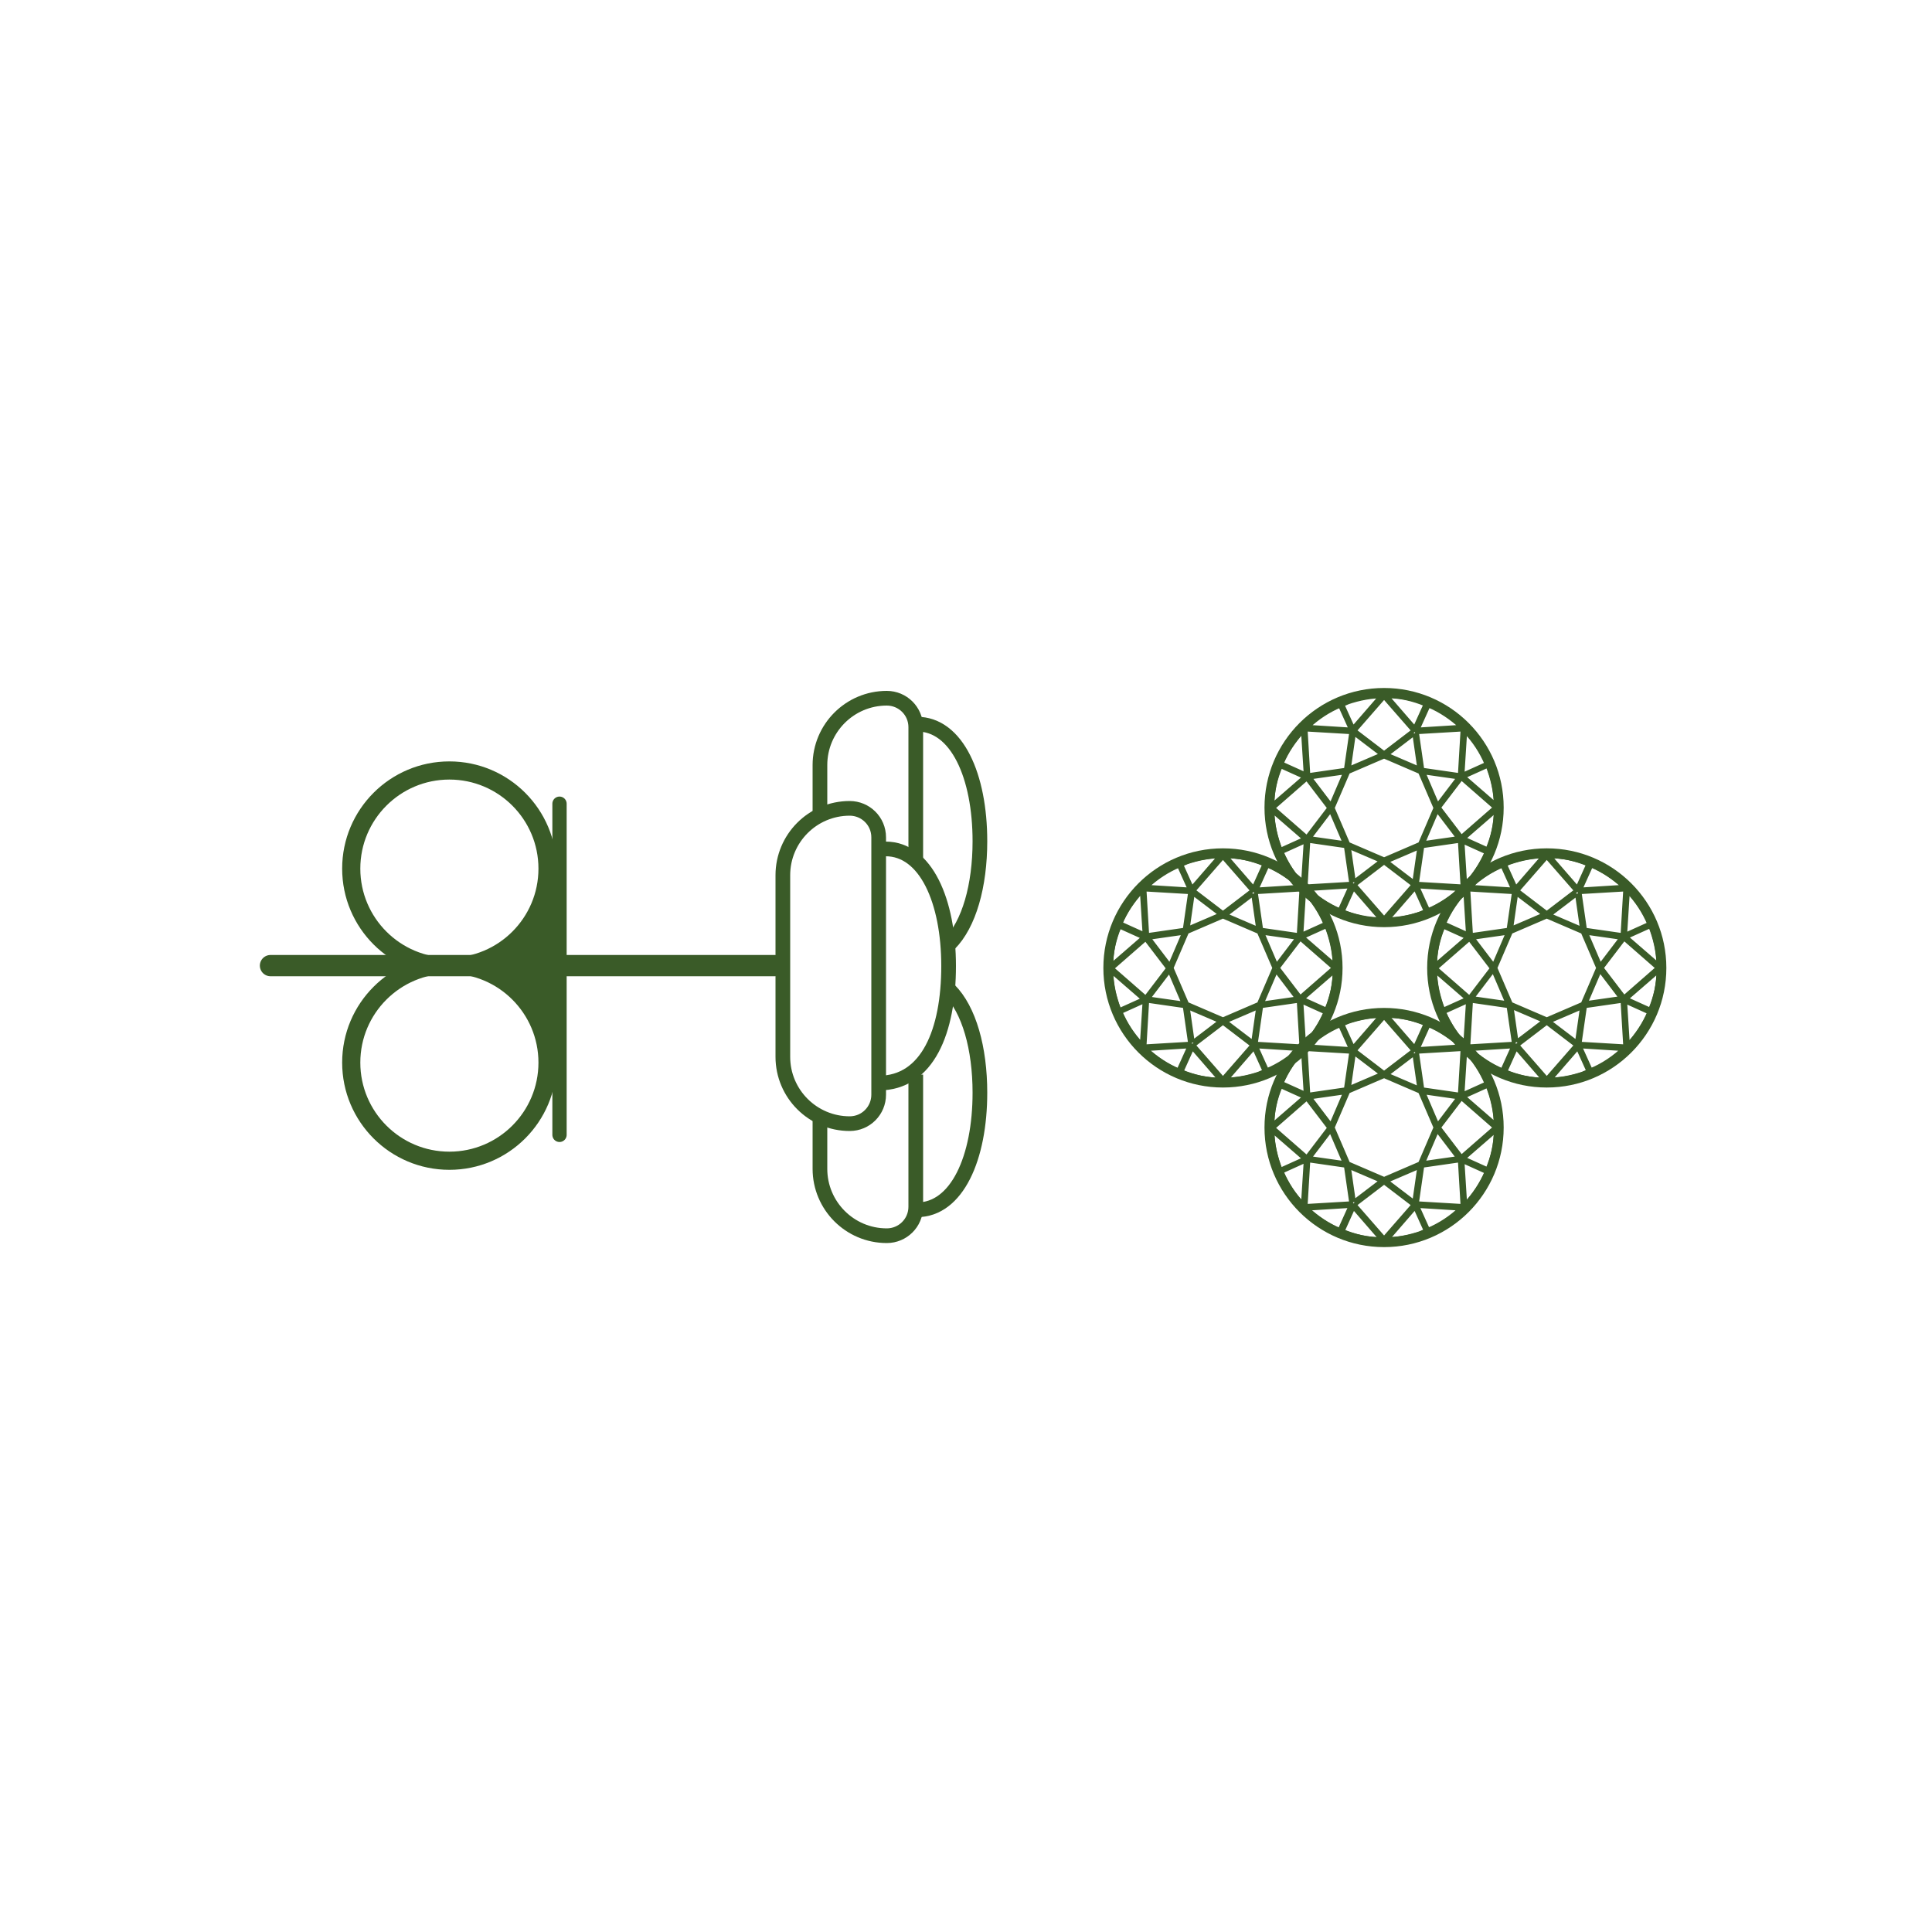 <svg viewBox="0 0 50 50" version="1.1" xmlns="http://www.w3.org/2000/svg" data-name="图层_1" id="_图层_1">
  
  <defs>
    <style>
      .st0 {
        stroke-width: .25px;
      }

      .st0, .st1, .st2, .st3, .st4 {
        stroke-linecap: round;
      }

      .st0, .st1, .st2, .st3, .st4, .st5 {
        fill: none;
        stroke: #3a5b28;
      }

      .st0, .st4, .st5 {
        stroke-miterlimit: 10;
      }

      .st1 {
        stroke-width: .47px;
      }

      .st1, .st2, .st3 {
        stroke-linejoin: round;
      }

      .st2 {
        stroke-width: .55px;
      }

      .st3 {
        stroke-width: .37px;
      }

      .st6 {
        fill: #3a5b28;
      }

      .st4 {
        stroke-width: .1px;
      }

      .st5 {
        stroke-width: .38px;
      }
    </style>
  </defs>
  <g>
    <line y2="24.99" x2="7" y1="24.99" x1="20.07" class="st2"></line>
    <circle r="2.54" cy="22.48" cx="11.63" class="st1"></circle>
    <circle r="2.54" cy="27.5" cx="11.63" class="st1"></circle>
    <line y2="29.37" x2="14.48" y1="20.8" x1="14.48" class="st3"></line>
    <path d="M14.37,22.48s-.43,2.51-2.12,2.51c1.62,0,2.12,2.19,2.12,2.19v-4.7Z" class="st6"></path>
  </g>
  <g>
    <path d="M38.78,20.91h0c0-.41-.08-.79-.23-1.14,0,0,0,0,0,0,0,0,0,0,0,0-.15-.36-.37-.68-.63-.95,0,0,0,0-.01-.01-.27-.27-.59-.48-.95-.63,0,0,0,0,0,0,0,0,0,0,0,0-.35-.15-.73-.23-1.13-.23s-.78.08-1.13.23c0,0,0,0,0,0,0,0,0,0,0,0-.36.15-.68.37-.95.63,0,0,0,0-.01.01-.27.27-.48.59-.63.95,0,0,0,0,0,0,0,0,0,0,0,0-.15.35-.23.73-.23,1.13h0c0,.41.08.79.23,1.14,0,0,0,0,0,0,0,0,0,0,0,0,.15.36.37.68.63.95,0,0,0,0,.01.01.27.27.59.48.95.63,0,0,0,0,0,0,0,0,0,0,0,0,.35.15.73.23,1.13.23s.78-.08,1.13-.23c0,0,0,0,0,0,0,0,0,0,0,0,.36-.15.68-.37.95-.63,0,0,0,0,.01-.01.27-.27.48-.59.63-.95,0,0,0,0,0,0,0,0,0,0,0,0,.15-.35.23-.73.23-1.13ZM38.5,21.98l-.62-.28.83-.72c0,.35-.08.68-.21.99ZM36.96,23.56l-.28-.62,1.11.07c-.24.23-.53.42-.84.55ZM33.84,23.01l1.11-.07-.28.62c-.31-.13-.59-.32-.84-.55ZM32.93,20.99l.83.72-.62.28c-.12-.31-.2-.64-.21-.99ZM33.14,19.83l.62.28-.83.72c0-.35.08-.68.21-.99ZM34.68,18.26l.28.62-1.11-.07c.24-.23.53-.42.84-.55ZM37.8,18.81l-1.11.07.28-.62c.31.13.59.32.84.55ZM38.71,20.82l-.83-.72.62-.28c.12.31.2.64.21.99ZM37.78,20.06l-.97-.14-.14-.97,1.18-.07-.07,1.18ZM36.75,21.84l-.93.4-.93-.4-.4-.93.4-.93.93-.4.93.4.4.93-.4.93ZM34.44,20.83l-.54-.71.91-.13-.36.84ZM34.44,20.98l.36.84-.91-.13.54-.71ZM37.2,20.98l.54.71-.91.13.36-.84ZM37.2,20.83l-.36-.84.91.13-.54.71ZM36.6,18.98l.13.91-.84-.36.71-.54ZM35.82,19.49l-.76-.58.76-.87.76.87-.76.58ZM35.75,19.53l-.84.36.13-.91.71.54ZM34.83,19.92l-.97.14-.07-1.18,1.18.07-.14.97ZM33.82,20.15l.58.76-.58.76-.87-.76.87-.76ZM33.86,21.76l.97.14.14.97-1.18.07.07-1.18ZM35.04,22.83l-.13-.91.84.36-.71.54ZM35.82,22.32l.76.58-.76.87-.76-.87.76-.58ZM35.89,22.29l.84-.36-.13.91-.71-.54ZM36.81,21.9l.97-.14.07,1.18-1.18-.07.14-.97ZM37.82,21.66l-.58-.76.58-.76.87.76-.87.76ZM37.85,20.04l.07-1.11c.23.24.42.53.55.84l-.62.28ZM36.62,18.85l-.72-.83c.35,0,.68.08.99.21l-.28.62ZM35.02,18.85l-.28-.62c.31-.12.64-.2.99-.21l-.72.83ZM33.79,20.04l-.62-.28c.13-.31.32-.59.55-.84l.07,1.11ZM33.79,21.78l-.07,1.11c-.23-.24-.42-.53-.55-.84l.62-.28ZM35.02,22.97l.72.83c-.35,0-.68-.08-.99-.21l.28-.62ZM36.62,22.97l.28.62c-.31.12-.64.2-.99.21l.72-.83ZM37.85,21.78l.62.28c-.13.31-.32.59-.55.84l-.07-1.11Z" class="st4"></path>
    <path d="M38.78,29.19h0c0-.41-.08-.79-.23-1.14,0,0,0,0,0,0,0,0,0,0,0,0-.15-.36-.37-.68-.63-.95,0,0,0,0-.01-.01-.27-.27-.59-.48-.95-.63,0,0,0,0,0,0,0,0,0,0,0,0-.35-.15-.73-.23-1.13-.23s-.78.08-1.13.23c0,0,0,0,0,0,0,0,0,0,0,0-.36.15-.68.37-.95.63,0,0,0,0-.01.01-.27.27-.48.59-.63.95,0,0,0,0,0,0,0,0,0,0,0,0-.15.35-.23.73-.23,1.13h0c0,.41.08.79.23,1.14,0,0,0,0,0,0,0,0,0,0,0,0,.15.36.37.68.63.95,0,0,0,0,.01.01.27.27.59.48.95.63,0,0,0,0,0,0,0,0,0,0,0,0,.35.15.73.23,1.13.23s.78-.08,1.13-.23c0,0,0,0,0,0,0,0,0,0,0,0,.36-.15.68-.37.95-.63,0,0,0,0,.01-.01.27-.27.48-.59.63-.95,0,0,0,0,0,0,0,0,0,0,0,0,.15-.35.23-.73.23-1.13ZM38.5,30.26l-.62-.28.83-.72c0,.35-.08.68-.21.99ZM36.96,31.83l-.28-.62,1.11.07c-.24.23-.53.42-.84.55ZM33.84,31.28l1.11-.07-.28.62c-.31-.13-.59-.32-.84-.55ZM32.93,29.27l.83.72-.62.28c-.12-.31-.2-.64-.21-.99ZM33.14,28.11l.62.28-.83.72c0-.35.08-.68.21-.99ZM34.68,26.53l.28.62-1.11-.07c.24-.23.53-.42.84-.55ZM37.8,27.08l-1.11.07.28-.62c.31.13.59.32.84.55ZM38.71,29.1l-.83-.72.62-.28c.12.31.2.64.21.99ZM37.78,28.33l-.97-.14-.14-.97,1.18-.07-.07,1.18ZM36.75,30.11l-.93.4-.93-.4-.4-.93.4-.93.93-.4.93.4.4.93-.4.93ZM34.44,29.11l-.54-.71.91-.13-.36.84ZM34.44,29.26l.36.84-.91-.13.54-.71ZM37.2,29.26l.54.71-.91.13.36-.84ZM37.2,29.11l-.36-.84.91.13-.54.71ZM36.6,27.26l.13.91-.84-.36.71-.54ZM35.82,27.77l-.76-.58.76-.87.76.87-.76.58ZM35.75,27.8l-.84.36.13-.91.71.54ZM34.83,28.19l-.97.14-.07-1.18,1.18.07-.14.97ZM33.82,28.43l.58.76-.58.76-.87-.76.87-.76ZM33.86,30.03l.97.14.14.97-1.18.07.07-1.18ZM35.04,31.11l-.13-.91.84.36-.71.54ZM35.82,30.6l.76.58-.76.87-.76-.87.76-.58ZM35.89,30.56l.84-.36-.13.91-.71-.54ZM36.81,30.17l.97-.14.07,1.18-1.18-.07.14-.97ZM37.82,29.94l-.58-.76.58-.76.87.76-.87.76ZM37.85,28.31l.07-1.11c.23.24.42.53.55.84l-.62.28ZM36.62,27.12l-.72-.83c.35,0,.68.08.99.21l-.28.62ZM35.02,27.12l-.28-.62c.31-.12.64-.2.99-.21l-.72.83ZM33.79,28.31l-.62-.28c.13-.31.32-.59.55-.84l.07,1.11ZM33.79,30.05l-.07,1.11c-.23-.24-.42-.53-.55-.84l.62-.28ZM35.02,31.24l.72.83c-.35,0-.68-.08-.99-.21l.28-.62ZM36.62,31.24l.28.62c-.31.12-.64.2-.99.21l.72-.83ZM37.85,30.05l.62.28c-.13.31-.32.59-.55.84l-.07-1.11Z" class="st4"></path>
    <path d="M34.61,25.05h0c0-.41-.08-.79-.23-1.14,0,0,0,0,0,0,0,0,0,0,0,0-.15-.36-.37-.68-.63-.95,0,0,0,0-.01-.01-.27-.27-.59-.48-.95-.63,0,0,0,0,0,0,0,0,0,0,0,0-.35-.15-.73-.23-1.13-.23s-.78.08-1.13.23c0,0,0,0,0,0,0,0,0,0,0,0-.36.15-.68.37-.95.63,0,0,0,0-.01.01-.27.27-.48.59-.63.95,0,0,0,0,0,0,0,0,0,0,0,0-.15.35-.23.73-.23,1.13h0c0,.41.08.79.23,1.14,0,0,0,0,0,0,0,0,0,0,0,0,.15.36.37.68.63.95,0,0,0,0,.01.01.27.27.59.48.95.63,0,0,0,0,0,0,0,0,0,0,0,0,.35.15.73.23,1.13.23s.78-.08,1.13-.23c0,0,0,0,0,0,0,0,0,0,0,0,.36-.15.68-.37.95-.63,0,0,0,0,.01-.01.27-.27.48-.59.63-.95,0,0,0,0,0,0,0,0,0,0,0,0,.15-.35.23-.73.23-1.13ZM34.33,26.13l-.62-.28.83-.72c0,.35-.08.68-.21.99ZM32.79,27.7l-.28-.62,1.11.07c-.24.23-.53.42-.84.55ZM29.67,27.15l1.11-.07-.28.62c-.31-.13-.59-.32-.84-.55ZM28.76,25.14l.83.72-.62.28c-.12-.31-.2-.64-.21-.99ZM28.97,23.98l.62.28-.83.72c0-.35.08-.68.21-.99ZM30.51,22.4l.28.62-1.11-.07c.24-.23.53-.42.84-.55ZM33.63,22.95l-1.11.07.28-.62c.31.13.59.32.84.55ZM34.54,24.97l-.83-.72.62-.28c.12.31.2.64.21.99ZM33.61,24.2l-.97-.14-.14-.97,1.18-.07-.07,1.18ZM32.58,25.98l-.93.4-.93-.4-.4-.93.4-.93.93-.4.93.4.4.93-.4.93ZM30.27,24.98l-.54-.71.91-.13-.36.84ZM30.27,25.13l.36.84-.91-.13.54-.71ZM33.03,25.13l.54.71-.91.13.36-.84ZM33.03,24.98l-.36-.84.91.13-.54.71ZM32.43,23.13l.13.91-.84-.36.71-.54ZM31.65,23.63l-.76-.58.76-.87.76.87-.76.58ZM31.58,23.67l-.84.36.13-.91.71.54ZM30.66,24.06l-.97.14-.07-1.18,1.18.07-.14.97ZM29.65,24.3l.58.76-.58.76-.87-.76.87-.76ZM29.69,25.9l.97.14.14.97-1.18.07.07-1.18ZM30.87,26.98l-.13-.91.84.36-.71.54ZM31.65,26.47l.76.58-.76.87-.76-.87.76-.58ZM31.72,26.43l.84-.36-.13.91-.71-.54ZM32.64,26.04l.97-.14.07,1.18-1.18-.07.14-.97ZM33.65,25.81l-.58-.76.58-.76.87.76-.87.76ZM33.68,24.18l.07-1.11c.23.24.42.53.55.84l-.62.28ZM32.45,22.99l-.72-.83c.35,0,.68.08.99.21l-.28.62ZM30.85,22.99l-.28-.62c.31-.12.64-.2.99-.21l-.72.83ZM29.62,24.18l-.62-.28c.13-.31.32-.59.55-.84l.07,1.11ZM29.62,25.92l-.07,1.11c-.23-.24-.42-.53-.55-.84l.62-.28ZM30.85,27.11l.72.83c-.35,0-.68-.08-.99-.21l.28-.62ZM32.45,27.11l.28.62c-.31.12-.64.2-.99.21l.72-.83ZM33.68,25.92l.62.28c-.13.31-.32.59-.55.84l-.07-1.11Z" class="st4"></path>
    <path d="M42.99,25.05h0c0-.41-.08-.79-.23-1.14,0,0,0,0,0,0,0,0,0,0,0,0-.15-.36-.37-.68-.63-.95,0,0,0,0-.01-.01-.27-.27-.59-.48-.95-.63,0,0,0,0,0,0,0,0,0,0,0,0-.35-.15-.73-.23-1.13-.23s-.78.08-1.13.23c0,0,0,0,0,0,0,0,0,0,0,0-.36.15-.68.37-.95.63,0,0,0,0-.01.01-.27.27-.48.59-.63.95,0,0,0,0,0,0,0,0,0,0,0,0-.15.35-.23.73-.23,1.13h0c0,.41.08.79.23,1.14,0,0,0,0,0,0,0,0,0,0,0,0,.15.36.37.68.63.95,0,0,0,0,.01.01.27.27.59.48.95.63,0,0,0,0,0,0,0,0,0,0,0,0,.35.15.73.23,1.13.23s.78-.08,1.13-.23c0,0,0,0,0,0,0,0,0,0,0,0,.36-.15.68-.37.95-.63,0,0,0,0,.01-.01.27-.27.48-.59.63-.95,0,0,0,0,0,0,0,0,0,0,0,0,.15-.35.23-.73.23-1.13ZM42.71,26.13l-.62-.28.83-.72c0,.35-.08.68-.21.99ZM41.17,27.7l-.28-.62,1.11.07c-.24.23-.53.42-.84.55ZM38.05,27.15l1.11-.07-.28.62c-.31-.13-.59-.32-.84-.55ZM37.14,25.13l.83.72-.62.28c-.12-.31-.2-.64-.21-.99ZM37.35,23.98l.62.28-.83.72c0-.35.08-.68.21-.99ZM38.88,22.4l.28.62-1.11-.07c.24-.23.53-.42.84-.55ZM42.01,22.95l-1.11.07.28-.62c.31.13.59.32.84.55ZM42.92,24.97l-.83-.72.62-.28c.12.31.2.64.21.99ZM41.99,24.2l-.97-.14-.14-.97,1.18-.07-.07,1.18ZM40.96,25.98l-.93.4-.93-.4-.4-.93.4-.93.93-.4.93.4.4.93-.4.93ZM38.65,24.98l-.54-.71.91-.13-.36.84ZM38.65,25.12l.36.84-.91-.13.54-.71ZM41.41,25.12l.54.71-.91.13.36-.84ZM41.41,24.98l-.36-.84.91.13-.54.71ZM40.81,23.13l.13.91-.84-.36.71-.54ZM40.03,23.63l-.76-.58.76-.87.76.87-.76.58ZM39.95,23.67l-.84.36.13-.91.71.54ZM39.04,24.06l-.97.14-.07-1.18,1.18.07-.14.97ZM38.03,24.3l.58.76-.58.76-.87-.76.87-.76ZM38.07,25.9l.97.14.14.97-1.18.07.07-1.18ZM39.25,26.97l-.13-.91.84.36-.71.54ZM40.03,26.47l.76.58-.76.87-.76-.87.76-.58ZM40.1,26.43l.84-.36-.13.91-.71-.54ZM41.02,26.04l.97-.14.07,1.18-1.18-.07.14-.97ZM42.03,25.81l-.58-.76.58-.76.87.76-.87.76ZM42.06,24.18l.07-1.11c.23.24.42.53.55.84l-.62.28ZM40.83,22.99l-.72-.83c.35,0,.68.08.99.21l-.28.62ZM39.23,22.99l-.28-.62c.31-.12.64-.2.99-.21l-.72.83ZM37.99,24.18l-.62-.28c.13-.31.32-.59.55-.84l.07,1.11ZM37.99,25.92l-.07,1.11c-.23-.24-.42-.53-.55-.84l.62-.28ZM39.23,27.11l.72.83c-.35,0-.68-.08-.99-.21l.28-.62ZM40.83,27.11l.28.62c-.31.12-.64.2-.99.21l.72-.83ZM42.06,25.92l.62.28c-.13.31-.32.59-.55.84l-.07-1.11Z" class="st4"></path>
    <circle r="2.97" cy="20.9" cx="35.82" class="st0"></circle>
    <circle r="2.97" cy="29.18" cx="35.82" class="st0"></circle>
    <circle r="2.97" cy="25.05" cx="31.65" class="st0"></circle>
    <circle r="2.97" cy="25.05" cx="40.03" class="st0"></circle>
  </g>
  <path d="M21.99,20.92h0c.41,0,.75.33.75.75v6.66c0,.41-.33.75-.75.75h0c-.95,0-1.73-.77-1.73-1.73v-4.7c0-.95.77-1.73,1.73-1.73Z" class="st5"></path>
  <path d="M21.22,21.1v-1.3c0-.95.77-1.73,1.73-1.73h0c.41,0,.75.33.75.75v3.42" class="st5"></path>
  <path d="M22.92,21.97c1.04,0,1.63,1.35,1.63,3.03s-.54,3.03-1.81,3.03" class="st5"></path>
  <path d="M23.73,18.74c1.04,0,1.63,1.35,1.63,3.03,0,1.15-.28,2.15-.79,2.66" class="st5"></path>
  <path d="M21.22,28.95v1.3c0,.95.77,1.73,1.73,1.73h0c.41,0,.75-.33.75-.75v-3.42" class="st5"></path>
  <path d="M23.73,31.31c1.04,0,1.63-1.35,1.63-3.03,0-1.15-.28-2.15-.79-2.66" class="st5"></path>
</svg>